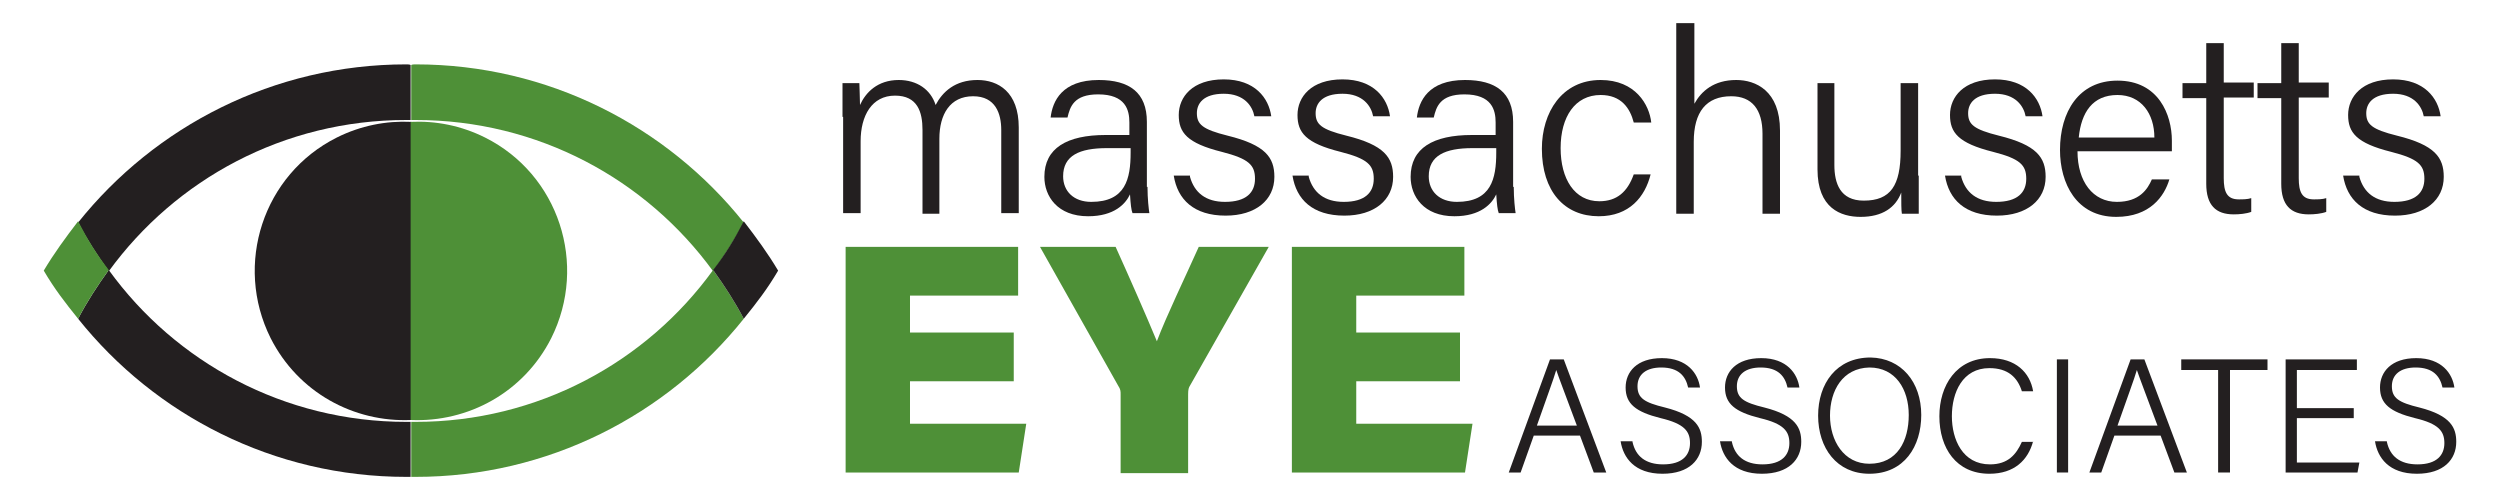<?xml version="1.0" encoding="utf-8"?>
<!-- Generator: Adobe Illustrator 27.3.1, SVG Export Plug-In . SVG Version: 6.00 Build 0)  -->
<svg version="1.1" id="Layer_1" xmlns="http://www.w3.org/2000/svg" xmlns:xlink="http://www.w3.org/1999/xlink" x="0px" y="0px"
	 viewBox="0 0 400 80" style="enable-background:new 0 0 400 80;" xml:space="preserve">
<style type="text/css">
	.st0{fill:#231F20;}
	.st1{fill:#4E9037;}
</style>
<path class="st0" d="M134.8,18.7c0-1.8,0-3.7,0-5.4h2.7c0,0.7,0.1,2.3,0.1,3.5c0.9-2,2.8-4,6.2-4c2.9,0,5.1,1.5,5.9,4
	c1.1-2.1,3.1-4,6.7-4c3.3,0,6.6,1.9,6.6,7.6v13.7h-2.8V20.8c0-2.6-0.9-5.4-4.5-5.4c-3.7,0-5.4,2.9-5.4,6.8v12h-2.7V20.8
	c0-2.9-0.8-5.5-4.4-5.5c-3.7,0-5.5,3.2-5.5,7.3v11.5h-2.8V18.7z"/>
<path class="st0" d="M183.6,29.9c0,1.9,0.2,3.6,0.3,4.2h-2.7c-0.2-0.5-0.3-1.4-0.4-3c-0.7,1.5-2.5,3.5-6.7,3.5c-4.9,0-7-3.2-7-6.3
	c0-4.6,3.6-6.7,9.8-6.7h3.8v-2c0-2-0.6-4.5-5-4.5c-3.9,0-4.5,2-4.9,3.7h-2.7c0.3-2.6,1.8-6,7.7-6c4.9,0,7.7,2,7.7,6.7V29.9z
	 M180.9,23.7h-3.8c-4.4,0-7,1.2-7,4.5c0,2.4,1.7,4.1,4.5,4.1c5.5,0,6.3-3.7,6.3-7.9V23.7z"/>
<path class="st0" d="M190.4,28.3c0.7,2.5,2.5,4,5.6,4c3.4,0,4.8-1.5,4.8-3.7c0-2.2-1-3.2-5.3-4.3c-5.6-1.4-6.9-3.1-6.9-5.9
	c0-2.9,2.2-5.7,7.2-5.7c5,0,7.2,3,7.6,5.9h-2.7c-0.3-1.6-1.6-3.6-4.9-3.6c-3.3,0-4.3,1.6-4.3,3.1c0,1.8,0.9,2.6,4.9,3.6
	c6.1,1.5,7.5,3.5,7.5,6.6c0,3.7-3,6.2-7.8,6.2c-5.1,0-7.7-2.6-8.3-6.4H190.4z"/>
<path class="st0" d="M209.4,28.3c0.7,2.5,2.5,4,5.6,4c3.4,0,4.8-1.5,4.8-3.7c0-2.2-1-3.2-5.3-4.3c-5.6-1.4-6.9-3.1-6.9-5.9
	c0-2.9,2.2-5.7,7.2-5.7c5,0,7.2,3,7.6,5.9h-2.7c-0.3-1.6-1.6-3.6-4.9-3.6c-3.3,0-4.3,1.6-4.3,3.1c0,1.8,0.9,2.6,4.9,3.6
	c6.1,1.5,7.5,3.5,7.5,6.6c0,3.7-3,6.2-7.8,6.2c-5.1,0-7.7-2.6-8.3-6.4H209.4z"/>
<path class="st0" d="M242.2,29.9c0,1.9,0.2,3.6,0.3,4.2h-2.7c-0.2-0.5-0.3-1.4-0.4-3c-0.7,1.5-2.5,3.5-6.7,3.5c-4.9,0-7-3.2-7-6.3
	c0-4.6,3.6-6.7,9.8-6.7h3.8v-2c0-2-0.6-4.5-5-4.5c-3.9,0-4.5,2-4.9,3.7h-2.7c0.3-2.6,1.8-6,7.7-6c4.9,0,7.7,2,7.7,6.7V29.9z
	 M239.4,23.7h-3.8c-4.4,0-7,1.2-7,4.5c0,2.4,1.7,4.1,4.5,4.1c5.5,0,6.3-3.7,6.3-7.9V23.7z"/>
<path class="st0" d="M264.1,27.9c-0.9,3.6-3.4,6.7-8.3,6.7c-5.5,0-9.1-4-9.1-10.8c0-5.8,3.2-11,9.4-11c5.6,0,7.8,4,8.1,6.8h-2.8
	c-0.6-2.3-2-4.4-5.3-4.4c-4.1,0-6.4,3.5-6.4,8.5c0,4.9,2.2,8.5,6.2,8.5c2.8,0,4.5-1.5,5.5-4.3H264.1z"/>
<path class="st0" d="M271.1,3.7v12.9c1.1-2,3.1-3.8,6.7-3.8c3.1,0,7,1.7,7,8.1v13.3H282V21.4c0-3.9-1.7-6-5-6c-4,0-6,2.5-6,7.3v11.5
	h-2.8V3.7H271.1z"/>
<path class="st0" d="M307,28.1c0,2,0,5.1,0,6.1h-2.7c-0.1-0.5-0.1-1.9-0.1-3.4c-0.9,2.4-3,3.9-6.5,3.9c-3.2,0-6.9-1.4-6.9-7.6V13.3
	h2.7v13.1c0,2.9,0.9,5.7,4.7,5.7c4.3,0,5.9-2.4,5.9-8V13.3h2.8V28.1z"/>
<path class="st0" d="M313.8,28.3c0.7,2.5,2.5,4,5.6,4c3.4,0,4.8-1.5,4.8-3.7c0-2.2-1-3.2-5.3-4.3c-5.6-1.4-6.9-3.1-6.9-5.9
	c0-2.9,2.2-5.7,7.2-5.7c5,0,7.2,3,7.6,5.9h-2.7c-0.3-1.6-1.6-3.6-4.9-3.6c-3.3,0-4.3,1.6-4.3,3.1c0,1.8,0.9,2.6,4.9,3.6
	c6.1,1.5,7.5,3.5,7.5,6.6c0,3.7-3,6.2-7.8,6.2c-5.1,0-7.7-2.6-8.3-6.4H313.8z"/>
<path class="st0" d="M332.4,24.2c0,4.9,2.5,8.1,6.3,8.1c3.6,0,4.9-2,5.6-3.6h2.8c-0.8,2.7-3.1,6-8.5,6c-6.4,0-9-5.4-9-10.7
	c0-6.1,3-11.1,9.2-11.1c6.6,0,8.7,5.5,8.7,9.6c0,0.6,0,1.2,0,1.7H332.4z M344.7,22c0-3.8-2.1-6.8-5.9-6.8c-4,0-5.8,2.8-6.2,6.8
	H344.7z"/>
<path class="st0" d="M349.2,13.3h3.8V6.9h2.8v6.3h4.8v2.4h-4.8v12.9c0,2.2,0.5,3.4,2.4,3.4c0.6,0,1.4,0,2-0.2v2.2
	c-0.8,0.3-1.9,0.4-2.8,0.4c-2.9,0-4.4-1.5-4.4-4.9V15.7h-3.8V13.3z"/>
<path class="st0" d="M361.2,13.3h3.8V6.9h2.8v6.3h4.8v2.4h-4.8v12.9c0,2.2,0.5,3.4,2.4,3.4c0.6,0,1.4,0,2-0.2v2.2
	c-0.8,0.3-1.9,0.4-2.8,0.4c-2.9,0-4.4-1.5-4.4-4.9V15.7h-3.8V13.3z"/>
<path class="st0" d="M377.5,28.3c0.7,2.5,2.5,4,5.6,4c3.4,0,4.8-1.5,4.8-3.7c0-2.2-1-3.2-5.3-4.3c-5.6-1.4-6.9-3.1-6.9-5.9
	c0-2.9,2.2-5.7,7.2-5.7c5,0,7.2,3,7.6,5.9h-2.7c-0.3-1.6-1.6-3.6-4.9-3.6c-3.3,0-4.3,1.6-4.3,3.1c0,1.8,0.9,2.6,4.9,3.6
	c6.1,1.5,7.5,3.5,7.5,6.6c0,3.7-3,6.2-7.8,6.2c-5.1,0-7.7-2.6-8.3-6.4H377.5z"/>
<polygon class="st1" points="162.2,61 145.6,61 145.6,67.8 164.2,67.8 163,75.6 135.3,75.6 135.3,39.5 162.9,39.5 162.9,47.3 
	145.6,47.3 145.6,53.2 162.2,53.2 "/>
<path class="st1" d="M179.3,75.6V63.1c0-0.5,0-0.8-0.4-1.4l-12.5-22.2h12.1c2.3,5.1,4.9,11,6.6,15.1c1.5-4,4.6-10.4,6.7-15.1H203
	l-12.6,22.2c-0.2,0.3-0.3,0.6-0.3,1.4v12.6H179.3z"/>
<polygon class="st1" points="233.6,61 217,61 217,67.8 235.6,67.8 234.4,75.6 206.7,75.6 206.7,39.5 234.3,39.5 234.3,47.3 
	217,47.3 217,53.2 233.6,53.2 "/>
<path class="st0" d="M245.4,69.7l-2.1,5.9h-1.9l6.6-18.1h2.2l6.8,18.1h-2l-2.2-5.9H245.4z M252.3,68.1c-1.9-5.1-2.9-7.7-3.3-8.9h0
	c-0.4,1.4-1.6,4.6-3.1,8.9H252.3z"/>
<path class="st0" d="M261.2,70.7c0.5,2.3,2.1,3.6,4.9,3.6c3.1,0,4.3-1.5,4.3-3.4c0-1.9-0.9-3.1-4.7-4c-4-1-5.6-2.3-5.6-4.9
	c0-2.5,1.8-4.7,5.8-4.7c4.1,0,5.8,2.5,6.1,4.7h-1.9c-0.4-1.8-1.5-3.2-4.3-3.2c-2.4,0-3.8,1.1-3.8,3c0,1.9,1.1,2.6,4.4,3.4
	c5.1,1.3,5.9,3.3,5.9,5.5c0,2.8-2,5.1-6.3,5.1c-4.5,0-6.3-2.6-6.7-5.2H261.2z"/>
<path class="st0" d="M277.1,70.7c0.5,2.3,2.1,3.6,4.9,3.6c3.1,0,4.3-1.5,4.3-3.4c0-1.9-0.9-3.1-4.7-4c-4-1-5.6-2.3-5.6-4.9
	c0-2.5,1.8-4.7,5.8-4.7c4.1,0,5.8,2.5,6.1,4.7H286c-0.4-1.8-1.5-3.2-4.3-3.2c-2.4,0-3.8,1.1-3.8,3c0,1.9,1.1,2.6,4.4,3.4
	c5.1,1.3,5.9,3.3,5.9,5.5c0,2.8-2,5.1-6.3,5.1c-4.5,0-6.3-2.6-6.7-5.2H277.1z"/>
<path class="st0" d="M307.4,66.4c0,5-2.7,9.4-8.3,9.4c-5.2,0-8.2-4.1-8.2-9.3c0-5.1,2.9-9.3,8.4-9.3
	C304.2,57.3,307.4,61.1,307.4,66.4 M292.8,66.5c0,4,2.2,7.7,6.3,7.7c4.5,0,6.3-3.7,6.3-7.8c0-4.1-2.1-7.6-6.3-7.6
	C294.8,58.9,292.8,62.5,292.8,66.5"/>
<path class="st0" d="M325.3,70.6c-0.8,3-3,5.2-7,5.2c-5.3,0-8-4.1-8-9.2c0-4.9,2.7-9.3,8.1-9.3c4.1,0,6.4,2.3,6.9,5.3h-1.8
	c-0.7-2.2-2.2-3.7-5.2-3.7c-4.3,0-6,3.9-6,7.7c0,3.7,1.7,7.7,6.1,7.7c2.9,0,4.2-1.6,5.1-3.6H325.3z"/>
<rect x="329.1" y="57.5" class="st0" width="1.8" height="18.1"/>
<path class="st0" d="M338.3,69.7l-2.1,5.9h-1.9l6.6-18.1h2.2l6.8,18.1h-2l-2.2-5.9H338.3z M345.2,68.1c-1.9-5.1-2.9-7.7-3.3-8.9h0
	c-0.4,1.4-1.6,4.6-3.1,8.9H345.2z"/>
<polygon class="st0" points="354.9,59.2 349,59.2 349,57.5 362.8,57.5 362.8,59.2 356.8,59.2 356.8,75.6 354.9,75.6 "/>
<polygon class="st0" points="376.6,66.9 367.5,66.9 367.5,74 377.5,74 377.2,75.6 365.7,75.6 365.7,57.5 377.1,57.5 377.1,59.2 
	367.5,59.2 367.5,65.3 376.6,65.3 "/>
<path class="st0" d="M381.9,70.7c0.5,2.3,2.1,3.6,4.9,3.6c3.1,0,4.3-1.5,4.3-3.4c0-1.9-0.9-3.1-4.7-4c-4-1-5.6-2.3-5.6-4.9
	c0-2.5,1.8-4.7,5.8-4.7c4.1,0,5.8,2.5,6.1,4.7h-1.9c-0.4-1.8-1.5-3.2-4.3-3.2c-2.4,0-3.8,1.1-3.8,3c0,1.9,1.1,2.6,4.4,3.4
	c5.1,1.3,5.9,3.3,5.9,5.5c0,2.8-2,5.1-6.3,5.1c-4.5,0-6.3-2.6-6.7-5.2H381.9z"/>
<path class="st0" d="M65,10.3c-21.2,0-40.2,9.9-52.5,25.3c1.4,2.7,3.1,5.3,4.9,7.8c10.7-14.7,28-24.2,47.6-24.2c0.2,0,0.5,0,0.7,0
	v-8.8C65.5,10.3,65.3,10.3,65,10.3"/>
<path class="st0" d="M65,76.3c-21.2,0-40.2-9.9-52.5-25.3c1.4-2.7,3.1-5.3,4.9-7.8C28.1,58,45.5,67.5,65,67.5c0.2,0,0.5,0,0.7,0v8.8
	C65.5,76.3,65.3,76.3,65,76.3"/>
<path class="st0" d="M53.9,22c-11.8,5.9-16.5,20.3-10.6,32.1c4.4,8.7,13.3,13.5,22.5,13.1V19.5C61.8,19.3,57.7,20.1,53.9,22"/>
<path class="st1" d="M7,43.3c1.7,2.9,3.4,5.1,5.5,7.7c1.4-2.7,3.1-5.3,4.9-7.8c-2-2.6-3.4-4.9-4.9-7.8C10.5,38,8.6,40.6,7,43.3"/>
<path class="st1" d="M66.5,10.3c21.2,0,40.2,9.9,52.5,25.3c-1.4,2.7-3.1,5.3-4.9,7.8c-10.7-14.7-28-24.2-47.6-24.2
	c-0.2,0-0.5,0-0.7,0v-8.8C66,10.3,66.2,10.3,66.5,10.3"/>
<path class="st1" d="M66.5,76.3c21.2,0,40.2-9.9,52.5-25.3c-1.4-2.7-3.1-5.3-4.9-7.8C103.4,58,86,67.5,66.5,67.5c-0.2,0-0.5,0-0.7,0
	v8.8C66,76.3,66.2,76.3,66.5,76.3"/>
<path class="st1" d="M77.6,22c11.8,5.9,16.5,20.3,10.6,32.1c-4.4,8.7-13.3,13.5-22.5,13.1V19.5C69.7,19.3,73.8,20.1,77.6,22"/>
<path class="st0" d="M124.5,43.3c-1.7,2.9-3.4,5.1-5.5,7.7c-1.4-2.7-3.1-5.3-4.9-7.8c2-2.6,3.4-4.9,4.9-7.8
	C121,38,122.9,40.6,124.5,43.3"/>
</svg>
